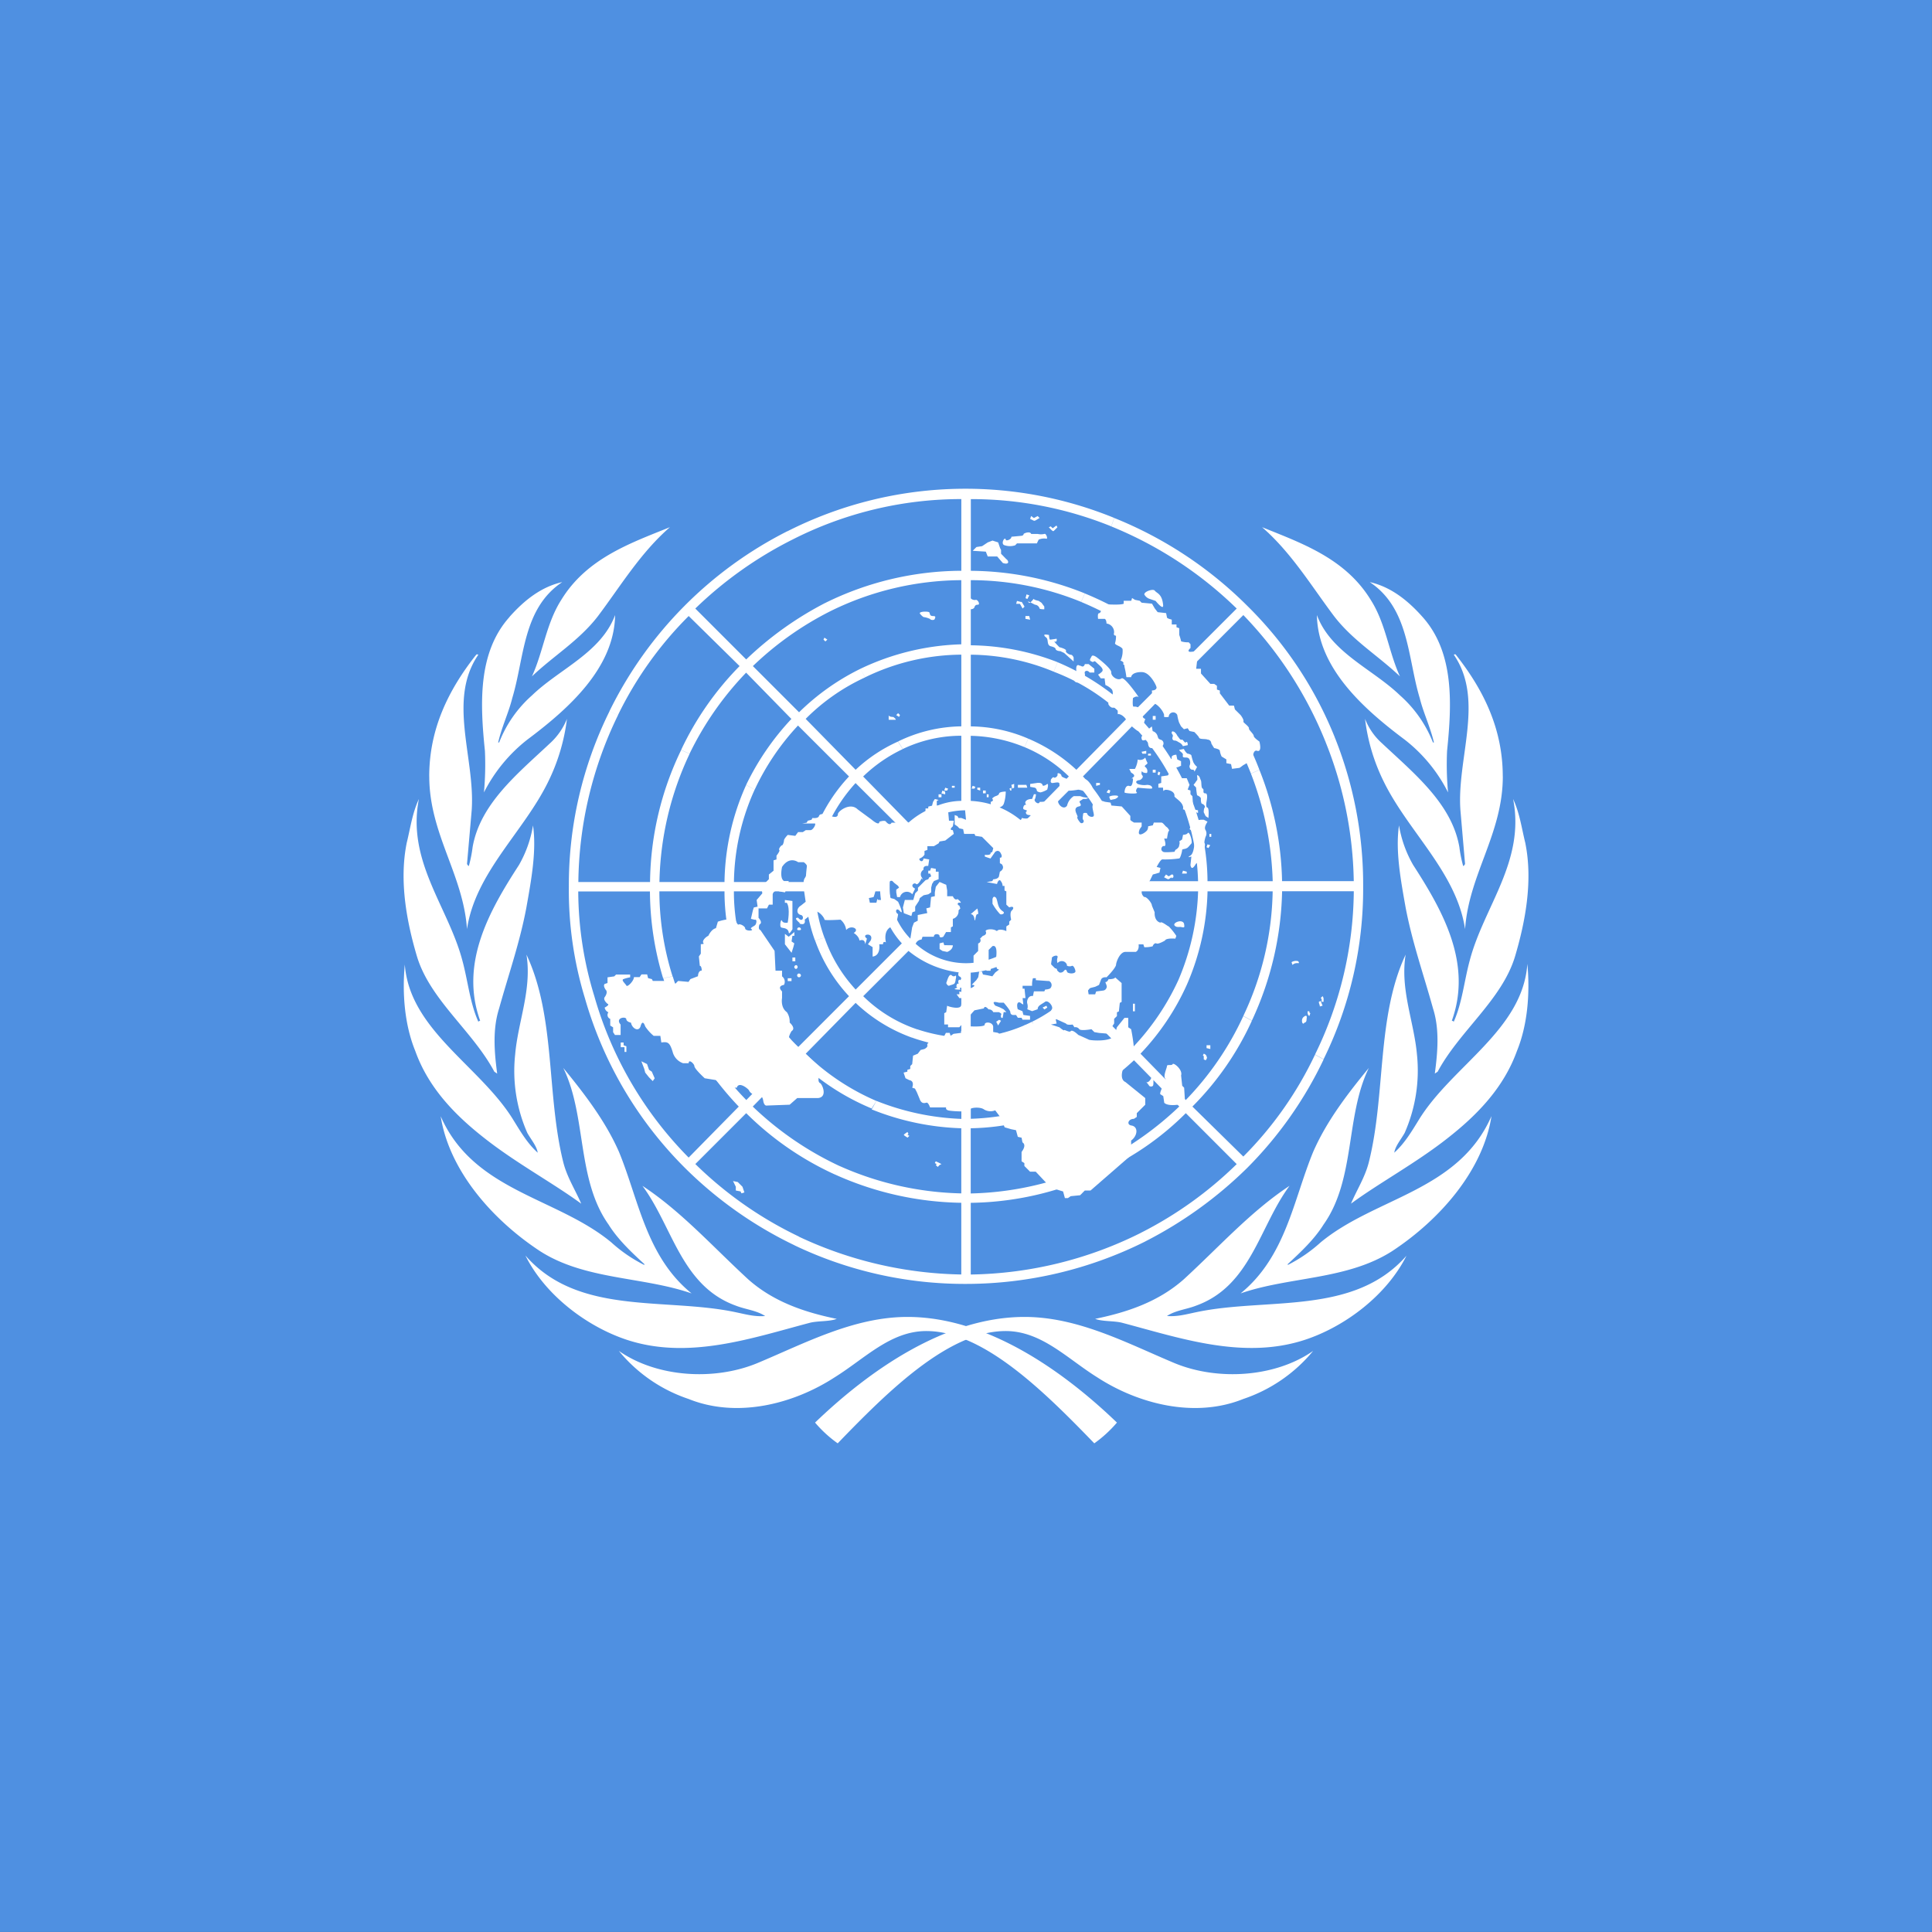 <svg id="vh-flag-icon-un" data-name="vh-flag-icon-un" xmlns="http://www.w3.org/2000/svg" viewBox="0 0 512 512"><rect x="0" y="0" width="512" height="512" fill="#333333" stroke="none"/><title>Flag of United Nations</title><rect width="511.99" height="511.99" fill="#4f90e1"/><path d="M296,377a33.25,33.25,0,0,1-6,5.5c-13.53-14-29.51-29.76-44.51-29.76-9.49,0-16.24,7.25-24.26,12.24-10.75,7-25.74,11-38.75,5.76A40.5,40.5,0,0,1,164,358c10,7,25.22,8,36.73,3.23C213.25,356,226.26,349,240.49,349c21.26,0,41.5,14.52,55.51,28ZM139.27,332.76c14,16,37,11,55.73,15,2.49.51,5,1.24,7.77,1-2.27-1.5-5.28-1.76-7.77-2.75-14.49-5.24-16.75-21-24.75-31.75,10.26,6.75,18.51,16,28,24.75,6.74,6,15,8.76,23.5,10.51-2,.74-4.76.49-7,1-15.25,4-32.26,10-48.76,4.5-10.49-3.51-21.49-11.76-26.73-22.25Zm-22.51-37c8.73,20,30.76,21.49,45.24,33.48a38.77,38.77,0,0,0,8.76,6V335c-3.26-3-7-6.49-9.49-10.49-8.51-12-5.76-28.74-12-41.5,5.75,7,11.25,14.23,14.77,22.26,5.24,12.72,7.22,27.75,19.24,37.5-13-4.51-28.26-3.52-40.25-11.26-12.5-8.24-24-21.25-26.25-35.74Zm-9.49-40.25c1.24,17.49,20,27,28.74,41.24,2,3.23,3.74,6.24,6.49,8.73-.25-1.73-1.76-3.48-2.75-5.24a40.68,40.68,0,0,1-3.23-20.75c.74-8.73,4.48-17.24,3-26.5,7.76,16.49,5.27,37,9.75,55,1,4,3.26,7.48,4.76,11-7.51-5.5-17.26-10.77-25.51-17.26-8-6.24-15-13.49-18.48-23.24-2.75-6.75-3.52-15-2.75-23Zm.48-32c1-4,1.5-8,3.26-11.76-3.26,16.5,7.74,28.52,11.51,42.75,1.5,5.5,2,11.25,4.25,16.27a.78.78,0,0,1,.48-.26c-5.5-15.25,2.49-29.25,10.26-41.24a31.08,31.08,0,0,0,3.74-10.52c1,6.75-.51,14.74-1.75,21.74-1.73,9.27-4.74,17.78-7.23,26.76-1.76,5.5-1.28,11.51-.51,17.27L131,284c-5.72-10.75-17-19-20.49-30.5-2.75-9.25-4.74-20-2.75-30Zm6-17.74c0-12.5,5-22.76,12.24-32,.26-.26.26-.51.77-.26-8.25,12-.77,27.5-1.76,41.25L123.76,229c.26.26.26.49.49.49a34.78,34.78,0,0,0,1-5c2-11.51,12-19.51,20.49-27.5a17.5,17.5,0,0,0,4.51-6.49,51.9,51.9,0,0,1-5,16.72c-6.49,13.27-19.25,24-21.49,39-1-14.49-10-25.26-10-40.48ZM135,163.51c4-4.51,8.47-8,14-9.25-10.49,7-10,20-13.24,30.73-1,4-2.75,7.51-3.74,11.77h.26a32.28,32.28,0,0,1,8.73-12.5c7.26-7,18.25-11.26,22-21.26-.23,14-12.25,24.77-23.25,33a41.68,41.68,0,0,0-11.51,14,79.9,79.9,0,0,0,.26-11c-1.25-12.25-2-26,6.52-35.49Zm42.49-23.76c-7.74,6.75-13,15.51-19,23.5-5,6.52-11.77,10.52-17.52,16,3-6.52,3.77-14,7.77-20.27,6.74-11,18.22-15,28.74-19.25Z" fill="#fff" fill-rule="evenodd"/><path d="M216,377a32.49,32.49,0,0,0,6,5.5c13.5-14,29.48-29.76,44.51-29.76,9.49,0,16.24,7.25,24.23,12.24,10.75,7,25.77,11,38.75,5.76A40.74,40.74,0,0,0,348,358c-10,7-25.25,8-36.76,3.23C298.75,356,285.76,349,271.51,349c-21.26,0-41.5,14.52-55.51,28Zm156.76-44.25c-14,16-37,11-55.76,15-2.49.51-5,1.24-7.74,1,2.24-1.5,5.25-1.76,7.74-2.75,14.51-5.24,16.75-21,24.75-31.75-10.24,6.75-18.48,16-28,24.75-6.77,6-15,8.76-23.53,10.51,2,.74,4.76.49,7,1,15.25,4,32.26,10,48.76,4.5,10.52-3.51,21.51-11.76,26.76-22.25Zm22.51-37c-8.76,20-30.76,21.49-45.27,33.48a39.29,39.29,0,0,1-8.73,6V335c3.23-3,7-6.49,9.49-10.49,8.51-12,5.76-28.74,12-41.5C357,290,351.5,297.24,348,305.27c-5.24,12.72-7.25,27.75-19.24,37.5,13-4.51,28.23-3.52,40.25-11.26,12.5-8.24,24-21.25,26.25-35.74Zm9.49-40.25c-1.25,17.49-20,27-28.74,41.24-2,3.23-3.77,6.24-6.52,8.73.25-1.73,1.76-3.48,2.75-5.24a41,41,0,0,0,3.26-20.75c-.77-8.73-4.51-17.24-3-26.5-7.73,16.49-5.24,37-9.75,55-1,4-3.26,7.48-4.73,11,7.48-5.5,17.23-10.77,25.48-17.26,8-6.24,15-13.49,18.51-23.24,2.75-6.75,3.49-15,2.75-23Zm-.51-32c-1-4-1.5-8-3.26-11.76,3.26,16.5-7.74,28.52-11.48,42.75-1.5,5.5-2,11.25-4.25,16.27a.91.91,0,0,0-.51-.26c5.5-15.25-2.49-29.25-10.23-41.24a31.13,31.13,0,0,1-3.77-10.52c-1,6.75.51,14.74,1.75,21.74,1.76,9.27,4.77,17.78,7.26,26.76,1.76,5.5,1.25,11.51.48,17.27L381,284c5.75-10.75,17-19,20.49-30.5,2.75-9.25,4.76-20,2.75-30Zm-6-17.74c0-12.5-5-22.76-12.24-32-.23-.26-.23-.51-.74-.26,8.25,12,.74,27.5,1.76,41.25L388.26,229c-.25.26-.25.49-.51.49a34.68,34.68,0,0,1-1-5c-2-11.51-12-19.51-20.49-27.5a16.84,16.84,0,0,1-4.51-6.49,51.1,51.1,0,0,0,5,16.72c6.52,13.27,19.25,24,21.51,39,1-14.49,10-25.26,10-40.48ZM377,163.51c-4-4.51-8.5-8-14-9.25,10.49,7,10,20,13.24,30.73,1,4,2.75,7.51,3.77,11.77h-.26a32.68,32.68,0,0,0-8.76-12.5c-7.26-7-18.25-11.26-22-21.26.26,14,12.25,24.77,23.25,33a41,41,0,0,1,11.51,14,79.9,79.9,0,0,1-.26-11c1.25-12.25,2-26-6.49-35.49Zm-42.49-23.76c7.74,6.75,13,15.51,19,23.5,5,6.52,11.74,10.52,17.49,16-3-6.52-3.74-14-7.74-20.27-6.74-11-18.25-15-28.74-19.25Z" fill="#fff" fill-rule="evenodd"/><path d="M350.76,280.75l-2.27-1.25a96.82,96.82,0,0,1-19,27L316,293.25a77.84,77.84,0,0,0,15.76-22.74l-2.27-1.24a79.85,79.85,0,0,1-15.25,22.25l-12-12.28A65.25,65.25,0,0,0,314.51,261l-2.24-1.25a65.62,65.62,0,0,1-12,17.74L287,264a46.22,46.22,0,0,0,8.5-13.23l-2.26-1.25a37.65,37.65,0,0,1-8,12.75L273,250a22.11,22.11,0,0,0,5.75-13.78H296a40,40,0,0,1-2.75,13.27l2.26,1.25a51.25,51.25,0,0,0,3-14.52h19a64.71,64.71,0,0,1-5.24,23.53l2.24,1.25a65.62,65.62,0,0,0,5.5-24.78h17.26a79.88,79.88,0,0,1-7.77,33l2.27,1.24a85,85,0,0,0,8-34.27h19a99.94,99.94,0,0,1-10.27,43.26l2.27,1.25A102.37,102.37,0,0,0,361.25,235a104.84,104.84,0,0,0-7.48-39.49l-2.53,1a102.77,102.77,0,0,1,7.52,37h-19a83.86,83.86,0,0,0-6-29.48l-2.24,1a85.84,85.84,0,0,1,5.76,28.49H320a59.14,59.14,0,0,0-4.26-21.74l-2.49,1a60.58,60.58,0,0,1,4.25,20.75h-19A48.18,48.18,0,0,0,296,220.26l-2.5,1a42,42,0,0,1,2.5,12.24H278.76A22.1,22.1,0,0,0,273,219.74l12.24-12.24a39.09,39.09,0,0,1,8.25,13.75l2.5-1a43.48,43.48,0,0,0-9-14.49l13.24-13.52a59.75,59.75,0,0,1,13,20.49l2.49-1a67.88,67.88,0,0,0-13.49-21.23l12-12.27A80.81,80.81,0,0,1,331.51,205l2.24-1A78.56,78.56,0,0,0,316,176.52L329.5,163a104.25,104.25,0,0,1,21.74,33.5l2.53-1a102.39,102.39,0,0,0-23.28-35,105.6,105.6,0,0,0-35.23-23.24l-.77,2.24a103.35,103.35,0,0,1,33.25,21.77l-13.49,13.49a85.12,85.12,0,0,0-26.76-17.49l-1,2.24a84.6,84.6,0,0,1,26,17l-12.24,12.24a63.84,63.84,0,0,0-20-13.26l-1,2.52a54.37,54.37,0,0,1,19.28,12.5L285.25,204a43.7,43.7,0,0,0-12.75-8.25l-1,2.24a37.18,37.18,0,0,1,11.76,7.77l-12,12.25a22.49,22.49,0,0,0-14-5.76V195a39.33,39.33,0,0,1,14.26,3l1-2.24a39.43,39.43,0,0,0-15.25-3.26v-19a58.47,58.47,0,0,1,22,4.51l1-2.52a64.88,64.88,0,0,0-23-4.48V153.75a77.34,77.34,0,0,1,29.25,5.76l1-2.24a82,82,0,0,0-30.24-6v-19a98.87,98.87,0,0,1,37.24,7.23l.77-2.24a104.35,104.35,0,0,0-86.51,3.48L210,143a98.53,98.53,0,0,1,44.76-10.74v19a82,82,0,0,0-36,8.5L220,162a79.11,79.11,0,0,1,34.75-8.25v17A66.23,66.23,0,0,0,228,177.25l1.28,2.24a58.91,58.91,0,0,1,25.48-6v19a39.39,39.39,0,0,0-16.75,4l1.25,2a36,36,0,0,1,15.5-3.51v17.26a17.93,17.93,0,0,0-7.48,1.76l1,2.24a20.51,20.51,0,0,1,7.74-1.5A20.08,20.08,0,0,1,276.27,235,20.36,20.36,0,0,1,256,255.26a20,20,0,0,1-14.23-6,19.31,19.31,0,0,1-6-14.25,19.89,19.89,0,0,1,6-14.49,19.11,19.11,0,0,1,6.49-4.25l-1-2.24a21.3,21.3,0,0,0-6.52,4l-12-12.25a39,39,0,0,1,10.49-7.26l-1.25-2A40.4,40.4,0,0,0,226.75,204l-13.24-13.49a54,54,0,0,1,15.76-11L228,177.25a62.31,62.31,0,0,0-16.24,11.51l-12.24-12.24A84.43,84.43,0,0,1,220,162l-1.25-2.24a89.42,89.42,0,0,0-21,15l-13.49-13.49A104,104,0,0,1,210,143l-1.24-2.27a105.44,105.44,0,0,0-47.26,47.77l2.27,1a97,97,0,0,1,18.74-26.25L196,176.52a80.35,80.35,0,0,0-15.51,22.25l2.24,1a83.39,83.39,0,0,1,15-21.51l12,12.27a69.69,69.69,0,0,0-12,17.49l2.27,1.25a65.2,65.2,0,0,1,11.48-17L225,205.77a44.34,44.34,0,0,0-8.25,12.47l2.24,1.28a42.86,42.86,0,0,1,7.74-12L239,219.74a22.82,22.82,0,0,0-5.72,14H216a45.12,45.12,0,0,1,3-14.23l-2.24-1.28a46.32,46.32,0,0,0-3.26,15.51h-19a60.86,60.86,0,0,1,5.5-24.49L197.75,208A64.67,64.67,0,0,0,192,233.75H174.76a82.9,82.9,0,0,1,8-34l-2.24-1a82.08,82.08,0,0,0-8.25,35h-19a103.09,103.09,0,0,1,10.52-44.25l-2.27-1A103.74,103.74,0,0,0,150.75,235,97.91,97.91,0,0,0,155,264.5l2.5-.51a95.64,95.64,0,0,1-4.26-27.75h19a80.6,80.6,0,0,0,3.49,23l2.5-.51a75.9,75.9,0,0,1-3.49-22.51H192a57.16,57.16,0,0,0,3,18.26l2.49-.74a52,52,0,0,1-3-17.52h19a40,40,0,0,0,2.49,13l2.5-.73a41.62,41.62,0,0,1-2.5-12.28h17.27A21.91,21.91,0,0,0,239,250l-12.24,12.24a39,39,0,0,1-8.25-13.74l-2.5.73A42.23,42.23,0,0,0,225,264L211.5,277.51a58.78,58.78,0,0,1-14-23.75l-2.49.74a63.59,63.59,0,0,0,14.77,24.74l-12,12.28a80.71,80.71,0,0,1-19.5-32.77l-2.5.51a86.59,86.59,0,0,0,20,34L182.5,306.77a99.52,99.52,0,0,1-25-42.78l-2.5.51a103.63,103.63,0,0,0,26.51,45,106.6,106.6,0,0,0,29,20.49l1.25-2.27a101.83,101.83,0,0,1-27.49-19.24L197.75,295a80.81,80.81,0,0,0,23.5,16.25l1.24-2.24a85.25,85.25,0,0,1-23-15.76l12-12.25A63.09,63.09,0,0,0,231,293.76l1.25-2a61.81,61.81,0,0,1-18.74-12.5l13.24-13.49a42.37,42.37,0,0,0,15,9.24l1.25-2.24A37.35,37.35,0,0,1,228.76,264l12-12a25.9,25.9,0,0,0,14,5.76V275A45.1,45.1,0,0,1,243,272.75L241.77,275a44.31,44.31,0,0,0,13,2.52v19a67.24,67.24,0,0,1-22.5-4.77L231,294a69.34,69.34,0,0,0,23.75,5v17.26A83.3,83.3,0,0,1,222.49,309l-1.24,2.24a84.24,84.24,0,0,0,33.5,7.51v19a105.07,105.07,0,0,1-43-10L210.5,330A104.59,104.59,0,0,0,256,340.25,106.24,106.24,0,0,0,303.51,329l-1.25-2.24a103.88,103.88,0,0,1-45,11v-19a81.83,81.83,0,0,0,36.25-9l-1-2.23a82.72,82.72,0,0,1-35.26,8.75V299a62.77,62.77,0,0,0,27.27-6.74L283.27,290a62.85,62.85,0,0,1-26,6.49v-19a46.23,46.23,0,0,0,17.52-4.25l-1.25-2.49A40,40,0,0,1,257.25,275V257.76a24.06,24.06,0,0,0,14-5.76l12,12a38.46,38.46,0,0,1-9.75,6.78l1.25,2.49a50.92,50.92,0,0,0,10.48-7.51l13.27,13.49A60.37,60.37,0,0,1,283.27,290l1.25,2.24a71.25,71.25,0,0,0,16-11.26l12,12.25a85.14,85.14,0,0,1-20,14.26l1,2.23A75.78,75.78,0,0,0,314.25,295l13.49,13.5a102.13,102.13,0,0,1-25.48,18.25l1.25,2.24a109,109,0,0,0,27-19.47,103.83,103.83,0,0,0,20.27-28.77Z" fill="#fff" fill-rule="evenodd"/><path d="M261.5,210.5v.77H262v-.77Zm-1-1h.73v.74h-.73Zm-.74,0v-.76H259v.51Zm-1.5-.51h-.77l.26-.74.73.26Zm-6-.74H253v.49h-.74ZM251,209.51l.26-.51-.77-.25-.25.76Zm-.51,1-1-.25.25-.74.74.26Zm-1.76.77v-.77h.77v.77Zm-83.22,67.49H166v-1.5l-.74-.26v-.73h-.76v1.24h1ZM172,283.5l.74.51.76,1.75-.51.74-1-1-1-1.25-.26-1-.76-2,1.5.73ZM197.27,316l-.77.25-.25-.51L195,315.5v-1l-.74-1.51,1.25.26,1.25,1.25Zm55.5-98.5h-1.28l-.22-2.5.73-.25v-1.25h-3.74v-1.25l.48-.25-1-.26-.48.77-.26,1-1,.25v.49h-.73v1.5l-3,2.27h-6c-.48,1-1.47-.26-1.47-.26-.26-.51-1.76,0-1.76,0,0,1.25-2-.51-2-.51l-3.74-2.75c-2-2-5.25.51-5.25,1.25,0,1.5-2.49.25-2.49.25s-2.27-.73-2.52.26c-.23.74-1.73.51-1.73.51l-.26.48-1,.26-.26.51-1.24.22h3.23c.76-.22-.26,1.76-1,1.76h-1.25l-.77.51H211.5l-.74,1-2-.25s-1,1-1,1.5c0,.25-.25,1.25-.51,1.25s-1,1-.73,1.24-.74,1.51-.74,1.51v1L205,228v2.75l-1.24,1V233l-2,2,.26,1.75-1.5,1.76.25,1.76-1,.22-.25.77L199,243.5l1,.25c.73-.25.48,1.25,0,1.51-.26.25-1.51.73-.77,1,.51.51-1.76.51-1.76-.26,0-.48-1.24-1.24-1.73-1-.25.26-.76-1-.76-1-1.25-1-4.74.25-4.74.25l-.51,1.73c-1.24.26-2,2-2,2-1,.51-1.76,1.5-1.28,2,.26.23-.73.23-.73.23v2.52l-.51.74.25,2.49c.51,0,.51,1.25.51,1.25-1,0-1,1.5-1,1.5l-2,.76-.51.74-2.75-.25-.74.76-.76-.76H173l-.25-.49-1-.25-.25-1H170l-.49.73H168c0,1-1.75,2.75-2,2.24s-1.5-1.47-.74-1.73A9.93,9.93,0,0,1,167,259v-.73h-3.74l-.48.48L161,259v1.51l-.76.25c-.49.48.25,1.5.25,1.5.77.74-.25,2-.25,2-.49.76.76,1.76.76,1.76.74.25-.76,1-.76,1a1.67,1.67,0,0,0,1,1.25,1.12,1.12,0,0,0,.48,1.75v1.76l.76.48v1.28l.49.74h1.5v-2.75c-1.5-1.76,1.24-2.24,1.5-1.51,0,.77,1.25,1,1.25,1,.25,1.5,2,2.52,2.52,1,.48-1.76,1-.77,1.25,0a11.31,11.31,0,0,0,2.24,2.49H175l.26,1.76c1.73-.26,2.24,0,3,2.49a4.3,4.3,0,0,0,2.75,3h1.5c0-1.25,1.5.22,1.5.73,0,.77,2.75,3.26,2.75,3.26l3,.49,2.5,2.26,2-.25h1c.51-1.76,3,.25,3.26.74.26.76,2,1.75,2.24,1.24,0-.48,1.25-.22,1.51,1.5.25,1.51,1,1.25,1,1.25l6-.22,2-1.76h5.5c2.75-.26,1-4,.48-4-1-.76.51-3.74.51-3.74L210,276c-2,0-.22-2.75-.22-2.75,1.24-.76-.51-2.26-.51-2.26a4.47,4.47,0,0,0-.74-2.75c-1.76-1.25-1.28-3.75-1.28-3.75v-1.75c-1.47-1.51.51-1.73.51-1.73a1.79,1.79,0,0,0-.51-2.27v-1.5h-1.73l-.25-5.25-3.74-5.5c-.77-.25-.26-1.5-.26-1.5,1-.48-.25-1.76-.25-1.76v-2.49h2.24l.51-1h1V237a1.16,1.16,0,0,1,1.76-.77l1.5.26.74-1.73.25-1.28h-1.25c-1.24-.73-.51-3.74-.51-3.74,2-3,4.26-1.25,4.26-1.25H213c2.27,1.51.25,4.26.25,4.26-.51.73-.25,2.75-.25,2.75l.51,3.48-1.25,1c-1.25.74-1.25,2.24,0,2.5,1,.25.48,2.24-.76.73-1.73,0,1.24,1.76.25,1.51,2,.76,1.5-1,1.5-1l2.5-2c1-.77,2.75,1.47,2.75,2,0,.26,4.25,0,4.25,0a4.23,4.23,0,0,1,1.5,2.75c1.25-1.5,3.74-.25,2,.77,1.51,1,1.51,2,1.51,2,1.5-.51,1.5.77,1.5,1a10.92,10.92,0,0,0,.48-1.51c-1.76-1.24,2-1.73,1,.51l-.73,1,1.24.76v2.5c2.24-.26,1.76-3.26,1.76-3.26h1c0-1,.77-.49.77-.49-.77-3.77,1.73-4.25,1.73-4.25,1.24-.51,1.5-3.26,1.5-3.26-1-.48-.48-2,.51-.74,1.25,1.25-.51-2.52-.51-2.52l-1-.73-1-.26-.26-1H234l-.51,1.5h-.73l-.26-.25-.25,1h-1.73l-.26-1.25,1.25-.26.25-.73.49-1.76h1.24l2-.48c0-1.76,1-1.28,1-1.28l.51.51,1,.77.26.48-.74.51v.74l.22,1.24h.77a1.88,1.88,0,0,1,3.26-.73l.74-1.5c-1.51-.74-.26-1.76.25-1.25s1.5-1.5,1.5-1.5.74,1,0-.26a1.39,1.39,0,0,1,.49-2c-.23-1.25,1.24-1,1.24-1l.26-1.73-1.5-.26c-.23,1.5-1.51.26-1,0a2.69,2.69,0,0,0,1.25-1v-1l.77-.26v-1h1.73l1.24-.74L249,223l1.5-.25,2.27-1.76-.26-1c-1.24,0,0-1,0-1l.26-1.5Z" fill="#fff" fill-rule="evenodd"/><path d="M210,238.77l-2-.26v.74h.51c1,1.5.23,5.27.23,5.27s-1.25.23-1.51-.51-.73,1.5-.22,1.76c.22.22,1.73,0,2,1.24,0,1,1-.76,1-.76Z" fill="#fff" fill-rule="evenodd"/><path d="M210.25,251l.25-1-.73-.51L210,248h.51v-1l-1.5,1.25-1-.76v2.75l1.76,2.26Zm.51,2.75H210v1h.77Zm-1,5.5h-1V260h1Zm1.24-2.49a.52.52,0,0,0,0-1h0a.56.56,0,0,0-.51.52h0a.56.56,0,0,0,.51.51Z" fill="#fff" fill-rule="evenodd"/><path d="M211.75,258a.55.55,0,0,1,.51.48.54.54,0,0,1-.51.51.5.5,0,0,1,0-1Z" fill="#fff" fill-rule="evenodd"/><path d="M211.75,245.77a.51.51,0,0,1,.51.48c0,.25-.25.25-.51.25s-.48,0-.48-.25a.49.49,0,0,1,.48-.48Z" fill="#fff" fill-rule="evenodd"/><path d="M248.74,233v-2H248v-.74l-1.25-.25-.26.73H246v.77h.51l.26.74-.51.25L246,233l-.73.26-2,2V236l-.73.73-.51,1.76h-2.24l-.51,2,.25,1.51,2,.76.26-1,.74-.26v-1.24l.51-.77.48-.73.25-.77,1-.74L246,237l.77-.51v-1.25l.25-1,.49-.77Zm2.27,4.51V236l-.25-1.51-1.76-.76L248,235l-.26,1.5v1l-1,.22-.26,2.75-1,.26.26,1.25-1.25.25-1.28.26V244l-1,.51-.48,1.25-.51,3.23s1,1.76,1.5,1a1.75,1.75,0,0,1,1.5-1l.26-.74h3c0-1,1.5-.76,1.5-.25,0,.73,1,.25,1,.25l.74-1.25H252v-1.24l.51-.26v-2a2.07,2.07,0,0,0,1.51-2.24l.48-.51-.26-.74c-.73-.25-.48-1,.26-.76.51,0-.74-1-.74-1-.76.51-1.25-.74-1.25-.74Zm1.5,13c0,1.25-1.5,1.76-1.5,1.76l-1.25-.26-.76-.51V250l1-.26.23.74Zm5.76-6.75c.22.77.22-1.5.73-1.5.51.26,0-1.5,0-1.5l-1.75,1.5c.76,0,1,1,1,1.5ZM264,238c.51,1,.26,2.49,1.76,3.51.77.49-.25,1-.74.74a14.51,14.51,0,0,1-2-2.75v-1.24c.26-1,.77-.52,1-.26Zm1.28,32.51-.51-.25-.77.51.26.48.25.51Zm-4-1.5v0Zm16.27-2-.25-.48-1,.48.48.51Zm30,23,.73.48.26,1.76c1.24,1.24,5.5.25,5.5,0,0-.52-.23-4-.23-4l-.51-.51L313,285c.51-1.5-2-3.49-2.23-3s-1.51,0-1.51.51-1,2.5-.51,3.26-.25.74-.51,1.51c0,.73-1,2.24-.73,2.75Zm-2.5-4.26c-.25.74-1,1.25-1.25,1-.51-.51.49.51.74,1a.75.75,0,0,0,1,0c.26-.48,0-1.5.26-2,.25-.25-.48-.51-.74,0ZM300.25,266h.51v2h-.51Zm11-20.75c-.48-.74,2-1.76,2.52-.51.23,1.24,0,1-.51,1-.51-.26-1.5.22-2-.51Zm2-13.75h1.25V231l-1-.26Zm-2.75.25-.77.49-.73-.49-.51.74,1,.51h.22l.77-.51v.26l.48-.26V232l-.22-.26Zm4-25.51h-1.76s.51.26-1-1c-1.25-1.5-2.24.25-2.24.25l-1.76.26v1.73l-.76.25v1h1.24s0,1.24.26.76,3,0,2.75,1.5c0,.49,2.75,1.73,2.26,3.49a1.49,1.49,0,0,1,1.25,1.76l1.76.25.48-1.24.51.22v-.73l-1.25-.26L316,211l-.51-.51v-1l-.74-.25.48-1.25-.73-1.76Zm4.5,11h-.76l-2,.26-1,2.23a3.1,3.1,0,0,1,1,1c.49.73.49,5.24-.76,6s.25.25.25.25l-.25,2.27c.25,1.25.76.74,1.25,0,.25-.51.51-.51,1-1A10.89,10.89,0,0,0,319,226c0-.77.49-2,.26-2.5-.26-.25.23-1.75.23-1.75a1.8,1.8,0,0,0,0-1.76c-.49-.74.25-1.76.51-2.24l-1-.51Zm1.51,4.51V221H321v.77Zm-.26,3-.51-.25.26-.74.73.23Zm-.76-8.5-.49-1s0-1,.26-1.25c.23-.51-.51-1-.77-1-.25-.26-.25-1-.25-1.5a2,2,0,0,0-1-.74,20.21,20.21,0,0,1-.26-2c0-.23-1-.74-.48-1,.23-.25.48-.73.74-1s-.26-1.76.25-1.25c.48.26.48.74.74,1.25s0,2,.51,2.24-.26,1.25.74,1.25c.76,0,.25,2.27.25,2.27s-.25,1.5.26,1.5c.51.23.25,2.75.25,2.75l-.76-.51Zm-7-17.49c.26.48,1,.74,1,1.25,0,.22-.25.73.49.73.51,0,1,0,1.24.51a2,2,0,0,1,0,1.73c0,.51.26,1,.77,1s.51.26.51.48.74-1.24.74-1.24a3.46,3.46,0,0,1-1-1.25,15.32,15.32,0,0,1-.51-1.76c0-.22-.73-.48-1-.48-.51-.25-1-1.25-1-1.25l-1.28.26Zm1-1a2,2,0,0,0-1-1c-.48-.26-.73-.51-1.24-.51-.26,0-.74-.23-.48-1,.22-.51-.26-.73-.26-1,0-.51.26-.51.74-.25a2.77,2.77,0,0,1,.76,1c.48.51.74,1.25,1.25,1,.25,0,.74,1,1,.74.51-.51.51.73.51.73l-1.25.26ZM301.27,210c.48.51-3.26.26-3.26,0,0-.48.25-2,1.25-1.73,1,.49,1-2,1-2s-.74.26,0-.25,0-1-.48-1.25c-.26-.48-.51-1-.51-1h1.5a6.43,6.43,0,0,0,.74-2.5,1.77,1.77,0,0,0,2-.51A9.31,9.31,0,0,0,304,202c.48.51-1,.77-.51,1.25a1.31,1.31,0,0,1,.51,1.5c0,.25-1.28,0-1.28-.26,0-.48-.48.51,0,1s-.48,1.25-.73,1.25-1.51.26-.51,1A4.91,4.91,0,0,0,304,208s1,0,1.25.51,0,.48-.51.48c-.74,0-3.26-.25-3.26-.25s-.74.76-.23,1.24Zm-7,1c.48-.25,2-.25,2,0,.26.26-.74.74-.74.74l-1.24.26c-.26-.51-.51-1,0-1ZM308,201.74c1-.22,2.75-.22,2.49-1,0-.73,1.25-.73,1.25-.73l.25,1.24,1,.48V203s.26-.22-.73.26c-1.28.25-.51.76-.51.76h-2.5l-.25-1-1-1.25ZM304,196c.48,0-.26,2.49,1.47,2.24,1.51-.26,0,.74,1.28,1,1.25,0,1-1,1.47-1.76a1,1,0,0,0-.73-1.47c-.51-.26-.51-.26-.74-1a1.88,1.88,0,0,0-1.28-1.25l-.22-1.25-1.25,1-1.5,1.75c0,1.51.73.77,1.5.77Zm2.75,9.24.23-.77.51.26-.26.76ZM305.49,204h.77v.74h-.77Zm.77-14.26v1h-.77v-1Zm-2,10H305v.48h-.76Zm-1.51,0-.22-.51,1.24-.25v.76ZM294,210.25l-.76-.26.51-.73.51.25Zm-3.51-2v-.76h1V208ZM269.75,208v.74h2.49L272,208Zm-1.5,1-.23-1,.74-.26v1Zm-.49.51-.25-.51.51-.25v.76Zm5.25-1.76v.77l1.25.23a.93.93,0,0,1,.51.76c0,.26.73.48,1,.48a5.93,5.93,0,0,0,1.75-.73s.49-1.51,0-1.51c-.25.26-1.24.77-1.24.26-.26-.77-1.5-.51-1.5-.51l-1.76.25Zm5.5-1.24c0,.51-.26.73.25,1,.74,0,2-.48,2,.25,0,.51,0,1,1,1.25a2.9,2.9,0,0,0,2,.51c.51,0,2-.25,2-.25a5.75,5.75,0,0,1,1.73.51c1.28,1.24,2,1.5,2.27,1a2.63,2.63,0,0,0-.25-2c0-.49-1.51-2.5-2-2.24-.48.51-.73,0-1.73.51-.76.22-3,0-3-.51,0-.26-1.5-.51-1.5-1s-1.25-1-1-.25c0,.51-.76,1-1,.74s-.73.51-.73.51Zm24.23-13.75.77-2.24c-1-.26-.77-1.5-.77-1.5a2.1,2.1,0,0,0-2.24-1.76c-.51.25-.25-2.27-.25-2.27s1-.73,1.5-.22c.26.22-3.74-5.5-4.51-5-1,.76-2.75-.48-2.75-1.5.26-1-3.74-4-3.74-4s-1.24-1-1.5-.26c-.25.51-.74,1,0,1.28.77.48.51-.51,1.25.23s2.27,1.75,1.5,2.52a4.4,4.4,0,0,1-1,.74l.73,1h1l.22,1.76a4.51,4.51,0,0,1,1.76,1.24,2.14,2.14,0,0,1,0,1.76,3.12,3.12,0,0,0-1,2,1.7,1.7,0,0,0,1,1h.76l.74.49v1.24c.77-.22,2.27,1,2.27,1.76-.26.77,0,.51,1.25,1.25a18.77,18.77,0,0,0,1.5,1.25c.74.51,1.25.25,1.47-.74Z" fill="#fff" fill-rule="evenodd"/><path d="M285.25,178c0-.26-.25-1.76.51-1.76.49.26,0,0,.74.26.77.48,1-.51,1-.51h1l1.51,1.24v1h-1.25c-.51-.74-1.5-.49-1.28.25s-.48,2.27-1,2.27c-.48.23-1.76.23-1.76-.51a12.16,12.16,0,0,0,.51-2.24Zm-.73-2.75v-1s-.26-.74-.77-.74-1.5-.76-1.25-1c.26-.51-1.75-1-1.75-1s-1.73-1.73-1.25-1.5c.76.25.51-.74.51-.74s-1.5.25-1.76.25c-.25-.25-.25-1.24-.25-1.24s-1.25-.26-1.25,0c0,.48.51.48.76,1,.26.74,0,1.76,1,2s1.24.51,1.24.77c.26.51,1.25.51,1.25.51l1,.48,2.53,2.27Zm-11.77-12h-1V164l1.25.22Zm0-3.49c-1.24-1,1.51.49,1.51.49a1.38,1.38,0,0,1,1.24,1c0,.22,1.25.22,1.25.22v-.73l-.74-1-.76-.51S274,159,274,158.74s-1,1.28-1.25,1Zm19.51.49c-.26,1-.52,2.26-1,2.26S291,164,291,164h1.76c.48.22.48,1.24.48,1.24a2.31,2.31,0,0,1,2,2.5c-.26.73.51.73.51.73a6.13,6.13,0,0,1-.26,2c0,.51,1.51.73,2,1.5a6.17,6.17,0,0,1-.48,3c-.51,0,.73.26.73.74-.25.77.26,0,.26,1a23.61,23.61,0,0,1,.51,2.75h1.25c.22-1.47,3-1.47,3.48-1.24,1.76.51,3.26,3.51,3.26,4,0,.77-1.24.77-1.24.77l.22,3.26c1.76.48,3.26,3,3,3.48s1.24.26,1.24.26a1.19,1.19,0,0,1,2.27-.51,11.65,11.65,0,0,0,.48,2l.51,1,.77.77,1-.26.48.74,1.28.26s1.25,1.24,1.25,1.5c.22.51,1.73.25,2.24.51a1,1,0,0,1,1,1c.25.48.76,1.25.76,1.25s1.51.25,1.51.74a5.07,5.07,0,0,0,.48,1.5l1.25.76v1l1.24.25.26,1.25,2-.26,1-.73a7.87,7.87,0,0,0,2.5-2c0-.51.25-2.24,1.24-1.75,1.28.25.51-2.5.51-2.5s-1.5-1-1.5-1.5-1.5-1.73-1.25-2c0-.51-1.5-1.5-1.5-1.75.26-.51-.73-1.76-.73-1.76l-1.51-1.5-.25-1h-1.25l-2.49-3.26V183l-.77-.26v-1l-.74-.51h-1l-2.49-2.75v-1.25H317l.26-2.24c.73-.76.25-2.75.25-2.75a4.28,4.28,0,0,1-2.27.49c-.73-.23.26-1,.26-1v-1l-.48-.51a6.36,6.36,0,0,1-2-.25,16.54,16.54,0,0,0-.51-1.73v-1.76l-.73-.25v-.74h-1.25v-1.28l-.77-.22-.48-.26-.25-1.25-2.24-.25-.77-1-.73-1.25-2.75-.26-.51-.51-1.25-.25-.77-.48-.22.73h-2V160c-1.24.48-5.49,0-5.49.23Zm11-2.75c0-.74,2.24-1.51,2.75-1,.51.77,2,.77,2.24,4,0,1.25-2-1.25-2-1.25l-1.5-.51a2.49,2.49,0,0,1-1.51-1.24Zm-31,1.24-.48-.22.26-1,.73.25Zm-5.5-10.48-1.47-1.51v-1l-.26-.51-.51-1.5-1.5-.48-1.25.48-1.5,1-1.5.23-1,1,3.48.22.51,1.28h2.5l1.5,1.73c1.5.51,1.76-.26,1-1Zm-.22-5.25c-.26-1-1.51,1.25-.26,1.5a4.41,4.41,0,0,0,2.75,0l.48-.51h5.28c.22-.51.48-1,.48-1a3.67,3.67,0,0,1,2-.25c.51.25,0-1.51-.51-1.25a4,4,0,0,1-1.76,0h-1.73c-.25-.77-1.75-.26-2,0,0,.51-.74.51-.74.51l-2.49.23c0,.76-1.5,1.24-1.5.76ZM256,161.27c1.5.48,2.27,0,2.27-.51.22-.26.22-.51,1-.51.51-.23-.26-1.51-.77-1.25a1.57,1.57,0,0,1-1.5-.74c0-.51-1-2-1.25-1,0,1.25-.73,1.25-.48,2,0,.77.26,1.76.74,2Zm-12.25,1.24c0-.51,2.24-.51,2.5-.25s0,1,1,1,.48.51.48.77c-.25.48-1.25.22-1.25,0a6.1,6.1,0,0,0-1.75-.51,3.81,3.81,0,0,1-1-1ZM279,140.74h.22l1-1-.25-.48-1,.74-.51-.51-.51.25.76.77ZM274.26,138l1.24-.73-.51-.51-1,.51-.74-.51-.25.76,1,.48h.26ZM271,161.27l.51-.51-.74-1.25h-.26l-1-.26-.22.77h1ZM235.51,189.5v1.25h1.75c.48,0-.51-.74-.51-.74s-1.24,0-1.24-.51Zm2,0L238,189l.51.48-.25.51Zm-19.28-20,.26-.51.76.51-.51.49Zm30.28,139.75.48-.51.51-.25-.51-.26-1-.48-.26.48.51.26-.25.25Zm-8-7.76L241,301l-.51-.25.26-.26-.26-.51-.73.51-.26.26.26.25ZM319.75,280c0-.51-.74-.77-.74-.77l-.25.51h0a.25.25,0,0,1,.25.26v.74l.49.25c.25-.25.51-.74.25-1Zm0-2.24V277h1v1Zm25.77-8.28c.22-.22,1-.73.74.51,0,1.25-.52.77-.74,1.25-.51.26-.77-1.25,0-1.76Zm5.24-4.48v-.25c0-.26,0-.26-.25-.77l-.51.51.25.26v.74h.51V265Zm-1.25.49c0,.51.26.76.26,1.24l.74-.22a10.28,10.28,0,0,1-.51-1.25ZM347,268h-.48c0,.48,0,1,.48,1.25l.26-.77h0c-.26,0-.26-.25-.26-.48Zm-2.75-12.76a1,1,0,0,0-.22-.51,2.18,2.18,0,0,0-1.76.26l.25.73a1.64,1.64,0,0,1,1.25-.48h.48Zm-29.48-34.49c-.25.48-1.25.48-1.25.48l-.25,1.24-.77.51s.26.26,0,1c0,.76-1,1.24-1,1.24l-.25.51s-2.75.26-3,0c-1-.51-.22-1.75.26-1.5.76,0,0-2,0-2h.76s.26-2,.48-2,0-.52-.48-1c-.51-.25-1-1.24-1.5-1.24h-2l-.26.73-1.24.26a2,2,0,0,1-.23,1c-.51.77-3,2.27-2-.26l.51-.73v-1h-2s-1-.51-1-.77v-1l-2.27-2.5-2.75-.25-.22-.77-1.5-.22c-2-.77-3.52,0-3.26,1.73.25,1.5.73,2.26-.26,2.26a1.36,1.36,0,0,1-1.25-1s-1-.22-1,.26c0,.25-.25,1.25,0,1.5a.54.54,0,0,1-.76.77c-.23-.26-1-1.25-.74-1.51s-1.5-2.26.25-2.75c1.51-.25-.25-1.24.49-1.5l.76-.51h.74l.76-.25-1.5-.23-.76-.26h-1.73a4.09,4.09,0,0,0-1.76,2.5c-1,1.5-3-.77-2.24-1.76.74-.74-2.27,0-2.75.51a8.46,8.46,0,0,1-2.27.26c-.25,1-1.76-.26-1.24-.77a4.32,4.32,0,0,0,.25-1.25H274l-.48,1.25c-1.5,0-2,.77-1.76,1.25.48.51-.25,0-.51.76s0,.74.77,1c.48.25-.51.25,0,1,.48.51,1.72,0,1,.76s-2.24.26-2.24.26c0,1-2,.74-2.27.48s-2-2.24-2-2.24h-2c0-1.5,1-.76,1.51-2a10.56,10.56,0,0,0,.51-3.23s-1.51,0-1.76.48c0,.51-1,.76-1,.76s-1,.49-.77.74c.51.51-.48.77-.48.77s.23.73-.26,1c-.76.74-2.75,0-3.26-.26l-1.24-.51-1.25-1-1.5.77-.51.48H253v1.25l2.74.25.26,2.75-1.25-.48H254l-.26-.51L253,216v2.5l.76.51.48.51,1,.22.26,1.25h2.75l.22.51,1.76.26,3,3-.26,1-.48.26c.23.74-1.5.51-1.5.51V227l.73.26.77.25,1.25-1.76c1-.73,1.5.26,1.73,1,0,.76-.49.51-.49.51v1.5l.49.25c1,1.25-.49,2-.49,2l-.25,1.25c-.26.76-1.5.76-1.5.76l-.26.48-1.5.26,2.75.51c.25-1,.76-1.25,1-.77a2.08,2.08,0,0,1,.48,1.28h.51V236l.48.22v3.52l.77.73c1.25-.48,1.25.26.74.77-.74.51-.23,2.49-.23,2.49l-.51.51V245l-.77.51v1.25c-1-.51-2.24-.51-2.49,0-1-.77-3-.51-3,0,.51,1-.73,1.25-.73,1.25l-.74.73a.84.84,0,0,1-.51,1.28v2L258,253.25V256c0,.77,1.5.77,2,.51.25-.51,1.5.74,1.5.74h1l.23-2L262,255v-3.26l1-1c1.5-.51,1,2.75,1,3,0,1.25.51,1.25,1,1,1.25-.51.26,1-.51,1s-.25,1-.25,1l.51.22-1,.77-.77,1-1.25-.26-1.24-.22-.26-.77h-.74l-.25,1.5-.51.77L257.5,261c1.76,0-.25,1-.73,1,1,.51,0,1.5-2.53.74v.76h-.73l.73,1H255l-.26,1.76c0,1.5-3.48.48-3.74.26l-.25,1.73-.51.25v3h1v.73h3l4-4.48,2.49-.51c.26-1,1.25.26,1.25.26a1.26,1.26,0,0,1,1.25.74h1.5c1,.51.51.51.51,1,0,.73.48.48.48.48l.26-1.5h.73l-.73-.74-1-.51-1.24-.48c-1-1.25,0-1,1-.77H266s1.75,2,1.75,2.5a.73.73,0,0,0,.74.76h.77l.48.74h1l.23.51h2v-1l-1.76-.26-.25-1-1.25-.51c-.48-1.76.25-2.24,1-1.5l.48.25L271,264.5h.76l-.25-2.49H271v-.77h2.52a5.74,5.74,0,0,1,.22-2h.77v.51l3.26.23,2.49-2.5c-.25-.25,0-.51-.25-.73s-.77,0-1.25-.26,0-2.27,0-2.49c-.25-.51,1.76-1.25,1.5-.26a2.34,2.34,0,0,0,0,1.5,1.44,1.44,0,0,1,2.5.48c-.26.26.74.52,1.25.26s1,1,1,1.5c-.26.77-2.24.51-2.24,0-.26-.73-.51-.51-.77-.25a1.17,1.17,0,0,1-1.73.25h0l-2.49,2.5H278a1.19,1.19,0,0,1,.25,2,3.29,3.29,0,0,1-1.25.25l-.25.49H274l-.26,1.24c-1.24-.22-1.72,1.28-1.5,2a2.56,2.56,0,0,1,0,1.5l1.28.51,1.47-.51c0-1,1-1.25,2-2,.77-.49,2.24,1.24,1.76,2a3.88,3.88,0,0,0-.51,1.25l.26,1-1.25.51-.77.51v.48h-3l-.51.51h-1.5l-.26.74h-1s-1.5.76-1,1.76c.73.73-2.75.73-3.52-.52,0,1-1.25,0-1.25,0l-1.24-.22V272c-.26-1.25-2.24-1.25-2.24-.51.22.73-3.77.51-3.77.51l-1.25.48-1.25.76v.48l-2,.26-.77.51-.25-.77h-1L250,275c-2.27,0-4.51,1.28-4.25,2,.22.51-.77,1-.77,1l-1,.25-.77,1-1.24.51-.23,2.24-.51.51v.77l-.77.23V284l-1,.25.51,1.5,1,.49c1.51.25.77,2,.77,2l.74.25.51,1,.73,1.75c.51,1.51,1.51,1,1.76,1,.48-.26,1,1.24,1,1.24h4.26s-.26.51.51.77,5.5.48,5.72,0c-.22-.77,2.78-1,3.77-.26a3.29,3.29,0,0,0,3,.26l1.5,2,1,2.5,1.76.51,1.25.25.48,1.76,1,.23.23,1.24c1.24.77-.23,2.53-.23,2.53v2.49l.74.48V309l1.5,1.5h1.5l4,4.25,3.26,1,.48,1.76H283l.74-.51,2.5-.25,1.24-1.25H289l11.76-10.23-1-.51v-2.5c1.73-1.25,2-3.74,0-4-1.25-.25-.77-1.75.73-1.75l.77-.51v-1l2.24-2.23V291l-5.25-4.25c-2.26-1,0-6,1.51-6,1.73.25,0-8,0-8l-.77-.51v-2.49h-1l-2,2.49-.49,1.76c-.25,2.27-6.74,1.76-7,1.5-.51-.25-2.75-1.24-2.75-1.24s-1.5-1.51-2-1c-.25.48-1.76-.51-1.76-.25s-1.24-.77-1.24-.77l-2.24-.73,1.5-.26-.26-1.25,2.75,1.25c.26.51,1.76.26,1.76.26l.48.73a1.21,1.21,0,0,1,1.28.51c.48.51,3.23,0,3.23,0l.77.77,1.24.22,3.23.26.26-2,.51-.77V270l.74-.73v-1l.51-.23.25-2.27.48-.25v-5L295.51,259c0,.51-1.75.51-1.75.51s-.26.74-.77.74c-.22,0,.51,1,.26,1.5a1.09,1.09,0,0,1-1,.77l-1.76.23-.26.76h-1.73l-.25-1.5,2-.51,1-.48.48-1.25c.26-1,1.51-.77,1.51-.77s2.26-2.23,2.52-3.26c0-.73,1-3.48,2.49-3.48H301c1-.51.74-2,.74-2H303l.25.76a7.55,7.55,0,0,0,2.24-.25c0-.26.51-1,1-.74s2.24-.77,2.24-.77c.26-.73,2.75-.51,2.75-.51l.26-.73a17,17,0,0,0-2-2.5c-.22,0-2-1.5-2.23-1-1.76-.51-1.51-2.75-1.51-2.75l-.73-1.76c0-.76-1.51-2.49-2-2.27a1.66,1.66,0,0,1,0-2.74,7.38,7.38,0,0,0,1.51-1.73l.73-1.51,1.76-.51.26-1.24-1-.26s1-2,1.51-2a25.8,25.8,0,0,0,4.47-.26c.26,0,.77-1.76.77-2.27,0-.22,1-.22,1.25-.48.25,0,1-1,1.24-1.25.26-.51-.51-3.25-1-2.74Z" fill="#fff" fill-rule="evenodd"/><path d="M256,259.51c.26,0,.26.49.77.49.22,0,.22.51,0,.51s-.26.51-.26.51a1.53,1.53,0,0,1-.25,1c-.26.25-.52,0-.74-.26h-1c-.26,0,0,.51,0,.51s-1.73,0-1.5-.25c.51-.26.76-.26.51-.51s0-.26,0-.48c0-.51.73-.26.51-.51s0-1.25.48-.74l.25-.51c-.25-.26,0-.26-.51-.51s-.22-1-.22-1l.22-.77c0-.73,1.76-1,1.76-.22V258l.51.26a.48.48,0,0,1-.51.48c-.48,0,0,.25-.26.51l.26.25Zm-5.24,1c.25-.51.73-2.75,1.5-2a.67.67,0,0,0,1,0s.26.26,0,1c0,.49-.25,1.25-.48,1.25-.51.26-.77.26-1.28.48-.48,0-.73-.73-.73-.73Z" fill="#fff" fill-rule="evenodd"/></svg>